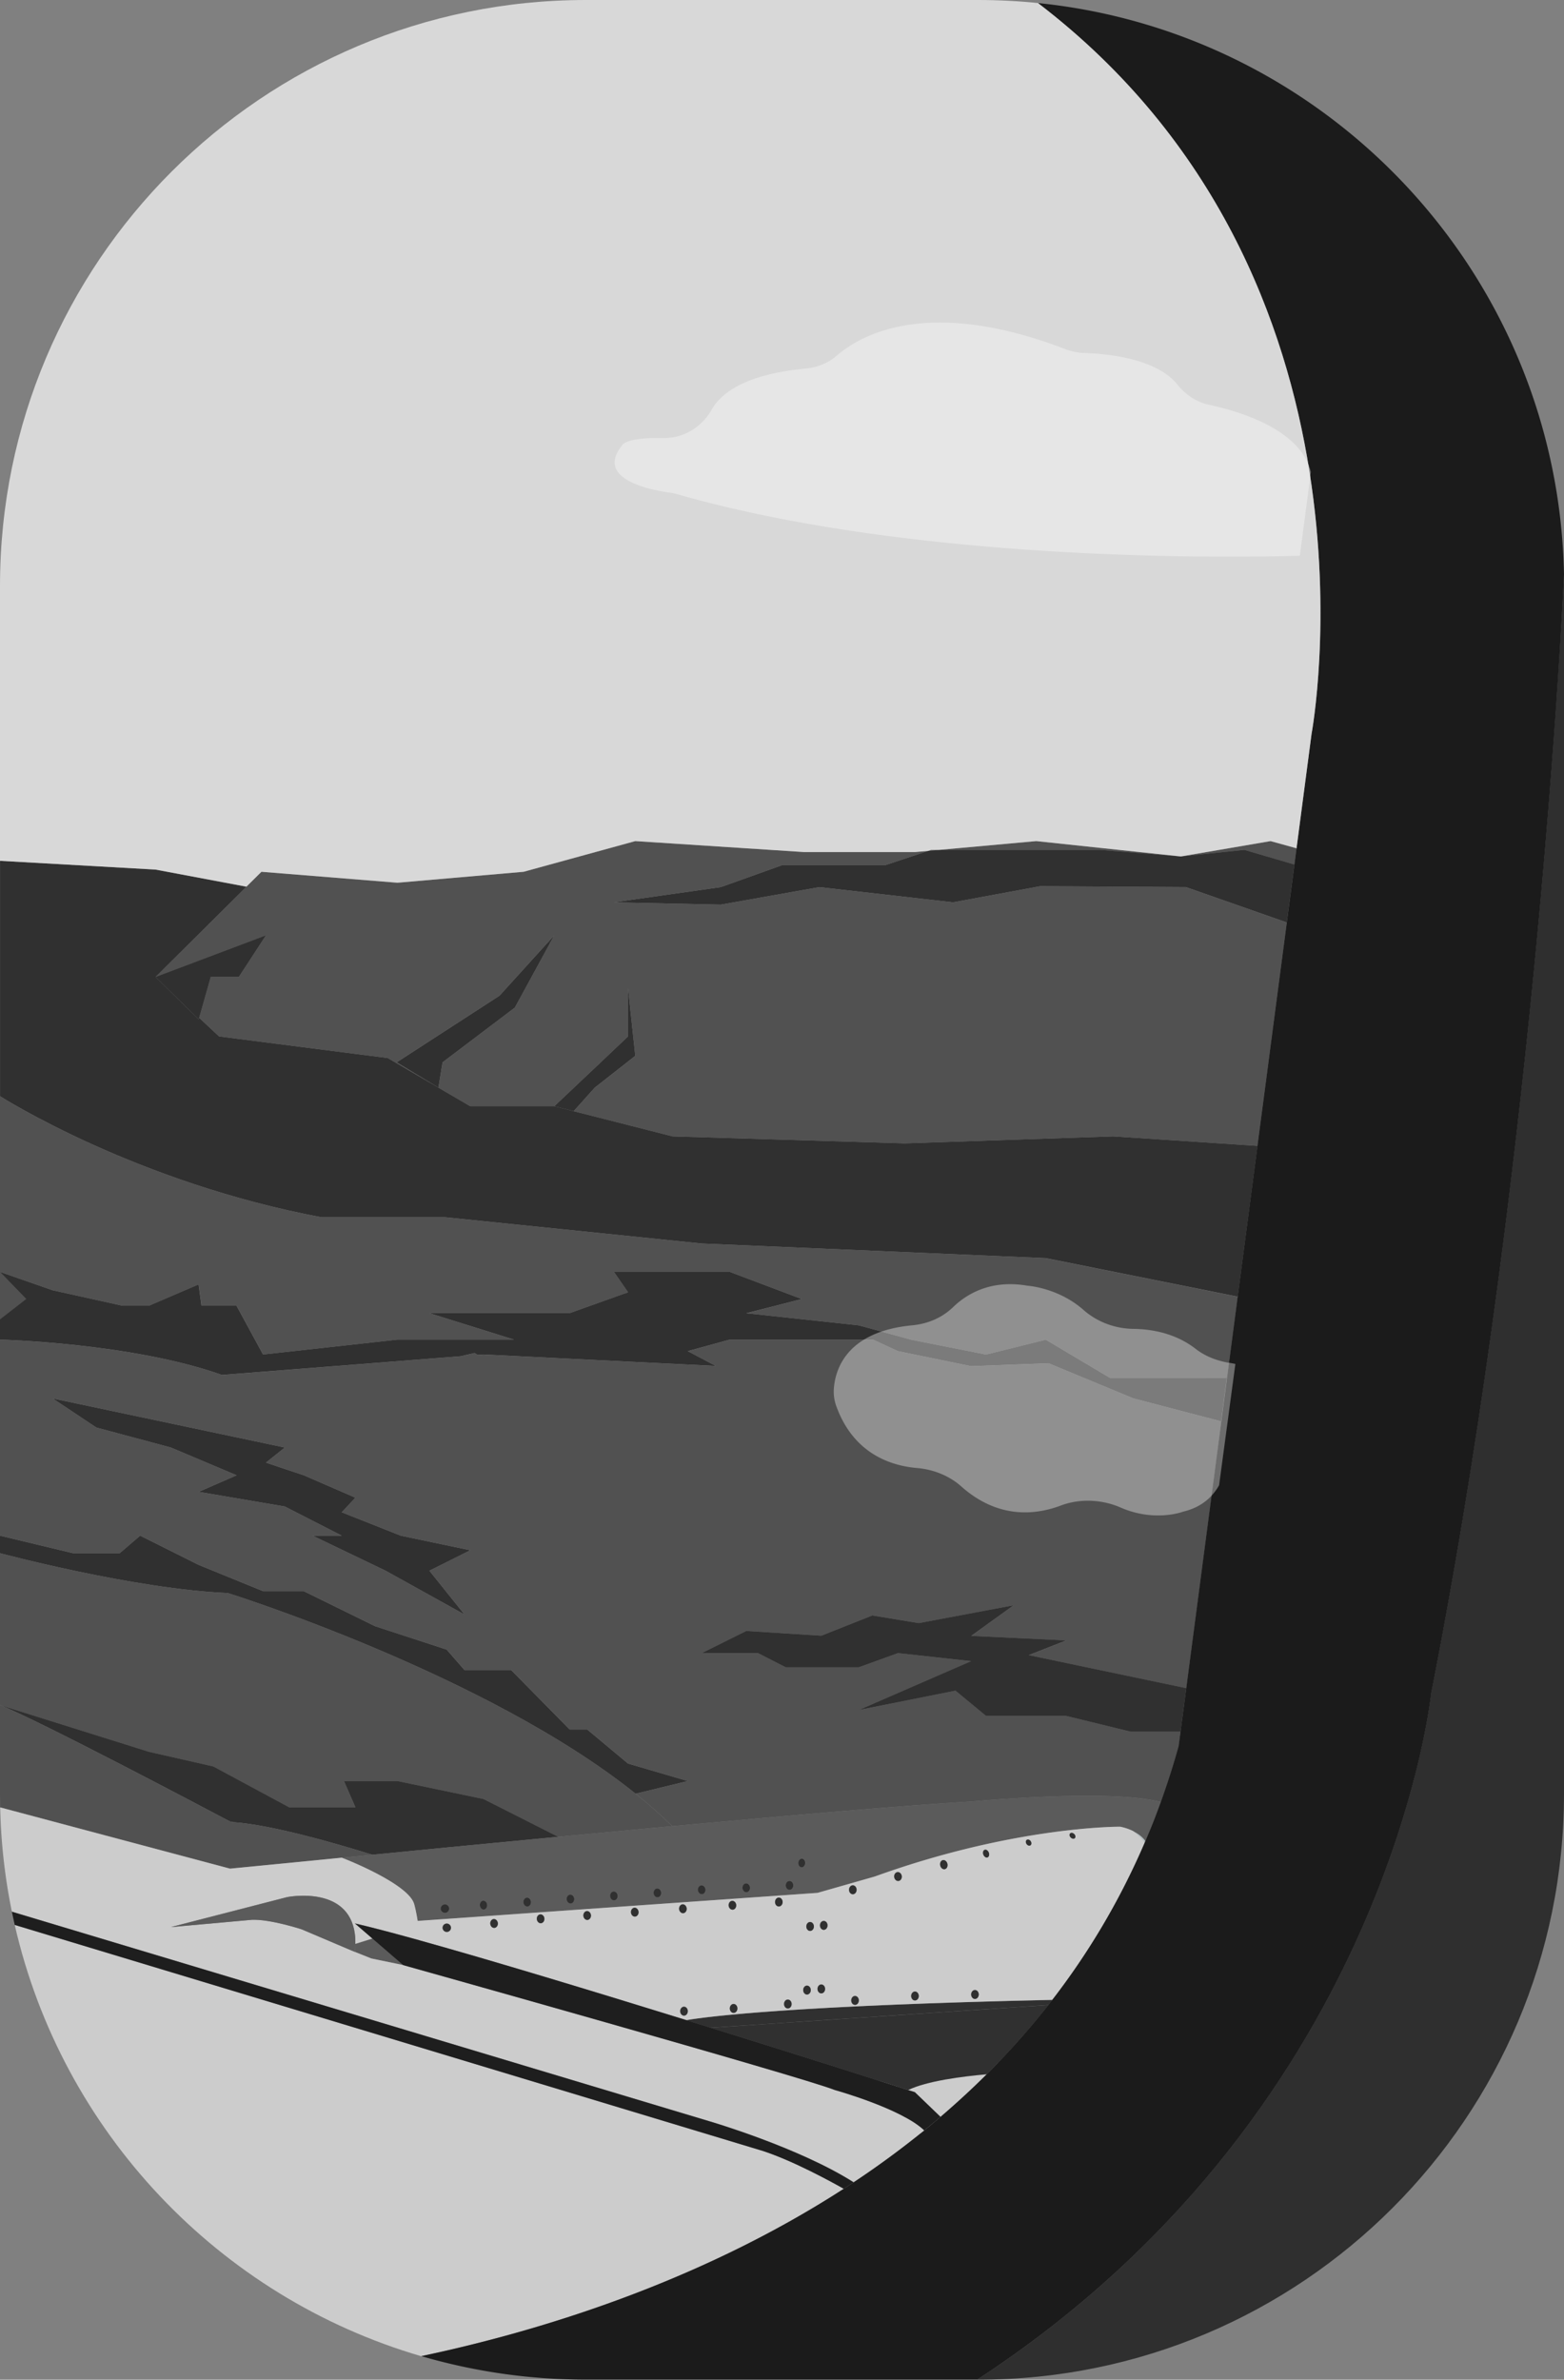 <svg xmlns="http://www.w3.org/2000/svg" width="257" height="391" fill="none"><rect width="100%" height="100%" fill="#808080" stroke="none"/><path fill="#515151" d="M0 294.73v2.23h.03c-.02-.74-.03-1.48-.03-2.23Z"/><path fill="#303030" d="M257 96.27v-2.35s0 .18-.02.51c.01.61.02 1.23.02 1.85v-.01Z"/><path fill="#B3BFC2" d="M186.19 300.86c.77.57 1.43 1.21 1.92 1.9.04-.09.08-.18.11-.27-.53-.75-1.3-1.27-2.03-1.63Zm-36.96 42.54c.72.23 1.12.36 1.12.36l4.21 4.05c2.6-2.22 5.14-4.54 7.59-7-4.02.36-9.84 1.1-12.92 2.59Z"/><path fill="#CCC" d="m144.52 341.98 23.89-3.7-10.79 20.29-13.1-16.59Z"/><path fill="#B3BFC2" d="m58.32 320.72.12.05-.12-.08v.03Z"/><path fill="#515151" d="M0 208.98v7.82l4.32-3.36L0 208.98Z"/><path fill="#303030" d="M102.72 212.5h.14c.11-.05.23-.11.34-.17l-.48.17Zm-74.64 25.34 10.8 4.56-6.23 2.72 14.15 2.41 9.36 4.79h-4.8l12 5.76 12.97 7.2-5.77-7.2 6.72-3.36-11.43-2.4-9.69-3.84 2.24-2.4-8.48-3.68-6.22-2.08 3.1-2.48-38.16-8.07 7.2 4.79 12.24 3.28Zm76.37 56.88 8.57-2.08-9.83-2.88-6.71-5.6H93.6l-9.61-9.76h-7.67l-2.92-3.36-11.76-3.84-11.73-5.76h-6.68l-10.59-4.32-9.61-4.8-3.36 2.88h-7.68l-12-2.88v2.88s22.08 5.91 37.44 6.55c0 0 42.46 13.27 67.01 32.97h.01Z"/><path fill="#515151" d="M104.45 294.72c-24.55-19.7-67.01-32.97-67.01-32.97C22.08 261.1 0 255.2 0 255.2v24.96l24.48 7.68 10.56 2.4 12.48 6.72H58.4l-1.89-4.32h8.79l14.13 2.95 12.28 6.21c5.01-.47 10.26-.97 15.58-1.46 1.05-.1 2.11-.19 3.16-.29-1.84-1.82-3.85-3.6-6.01-5.33h.01Z"/><path fill="#303030" d="m38.42 299.4-.82-.21c.21.11.32.17.32.17.16 0 .33.02.5.04Z"/><path fill="#303030" d="M38.42 299.4c6.23.45 16.6 3.43 22.76 5.35 6.19-.61 17.52-1.71 30.54-2.95l-12.28-6.21-14.13-2.95h-8.79l1.89 4.32H47.53l-12.48-6.72-10.56-2.4-24.48-7.68c6.77 2.71 34.35 17.31 37.6 19.03l.82.21h-.01Z"/><path fill="#515151" d="M38.42 299.4c-.17-.01-.34-.03-.5-.04 0 0-.12-.06-.32-.17-3.25-1.72-30.83-16.32-37.6-19.03v14.57c0 .75.01 1.5.03 2.24l37.77 10.07 12.9-1.26 5.46-.54s1.44-.14 3.98-.39c.33-.03.67-.07 1.04-.1-6.17-1.92-16.53-4.9-22.76-5.35Z"/><path fill="#303030" d="M116.76 333.17c15.46 4.81 28.66 9.02 32.47 10.24 3.07-1.49 8.9-2.24 12.92-2.59 3.55-3.54 6.94-7.32 10.12-11.37l-55.51 3.73v-.01Z"/><path fill="#303030" d="m116.76 333.17 55.51-3.73c.22-.28.43-.56.65-.84-42.81.94-56.66 2.74-60.14 3.33 1.34.42 2.67.83 3.98 1.24Zm81.48-106.77H182.4l-10.56-6.28-9.81 2.44-12.31-2.44-8.61-2.36-18.49-1.99 5.85-1.49 3.27-.84-11.82-4.46h-19.04l2.31 3.34c-.11.06-.23.12-.34.18h-.14l-9.12 3.26H70.54l13.92 4.35H65.29l-22.07 2.44-4.36-8.01H33.1l-.47-3.51-8.17 3.51h-4.32l-11.52-2.55-8.64-3.02 4.32 4.46-4.32 3.36v3.32s21.6.52 36.48 5.8l39.24-3.07 2.28-.53.52.31.92-.07 13.13.65 1.24.06.39.02 10.19.5 13.24.65-4.6-2.43 6.9-1.89h23.56l4.07 1.89 12.02 2.47 12.74-.48 13.92 5.77 9.12 2.39 5.32 1.39.94-7.15h-3.38l.02.01Z"/><path fill="#515151" d="m195.36 232.16-9.12-2.39-13.92-5.77-12.74.48-12.02-2.47-4.07-1.89h-23.56l-6.9 1.89 4.6 2.43-13.24-.65-10.19-.5-.39-.02-1.24-.06-13.13-.65-.92.07-.52-.31-2.28.53-39.24 3.07C21.6 220.64 0 220.12 0 220.12v32.2l12 2.88h7.68l3.36-2.88 9.61 4.8 10.59 4.32h6.68l11.73 5.76 11.76 3.84 2.92 3.36H84l9.61 9.76h2.88l6.71 5.6 9.83 2.88-8.57 2.08c2.15 1.73 4.17 3.51 6.01 5.33 19.3-1.77 38.79-3.46 49.12-4.05 0 0 22.69-2.15 31.17.08 1.07-2.97 2.06-6.04 2.93-9.2l.31-2.36h-8.23l-10.56-2.58h-13.17l-5.02-4.15-15.89 3.18 18.46-8.02-12.02-1.33-6.44 2.33h-12l-4.56-2.33h-9.25l7.32-3.64 12.33.78 8.39-3.33 7.63 1.26 15.59-2.93-6.98 5.03 15.62.75-6.17 2.42 25.89 5.43 3.15-23.99 2.09-15.9.12-.89.4-3.05-5.32-1.39-.02-.01ZM76.33 265.28l-12.97-7.2-12-5.76h4.8l-9.36-4.79-14.15-2.41 6.23-2.72-10.8-4.56-12.24-3.28-7.2-4.79 38.16 8.07-3.1 2.48 6.22 2.08 8.48 3.68-2.24 2.4 9.69 3.84 11.43 2.4-6.72 3.36 5.77 7.2Z"/><path fill="#2F2F2F" d="M235.15 278.24S228.24 346.8 160.56 391h.17c53.17 0 96.27-43.1 96.27-96.27V96.27c0-.62-.01-1.23-.02-1.85-.35 7.43-4.86 97.6-21.83 183.81v.01Z"/><path fill="#5B5B5B" d="M159.58 296c-10.34.6-29.82 2.28-49.12 4.05-1.06.1-2.11.19-3.16.29-5.31.49-10.57.98-15.58 1.46-13.02 1.23-24.34 2.34-30.54 2.95-.37.04-.71.07-1.04.1-2.54.25-3.98.39-3.98.39s2.01.77 4.39 1.92c.41.2.83.41 1.25.63 2.8 1.45 5.71 3.32 6.24 5.01 0 0 0 .02.02.06.07.24.34 1.28.57 2.77l65.71-4.61 9.42-2.69c23.04-8.31 40.32-8.18 40.32-8.18s1.01.17 2.11.71c.74.36 1.5.88 2.03 1.63.43-1.01.86-2.03 1.27-3.06.44-1.1.86-2.22 1.26-3.35-8.48-2.23-31.17-.08-31.17-.08Zm-85.8 17.79a.69.69 0 0 1-.86.48.695.695 0 0 1-.48-.86c.11-.37.49-.59.86-.48.37.11.59.49.48.86Zm5.71-.04c-.33.02-.62-.28-.65-.68-.03-.4.22-.74.54-.77.33-.02.62.28.65.68.03.4-.22.74-.54.77Zm7.2-.51c-.34.02-.64-.28-.67-.68-.03-.4.23-.74.57-.77.34-.02.64.28.67.68.03.4-.23.74-.57.77Zm7.11-.5c-.34.02-.64-.28-.67-.68-.03-.4.23-.74.57-.77.34-.02.64.28.67.68.03.4-.23.74-.57.77Zm7.15-.5c-.34.02-.64-.28-.67-.68-.03-.4.23-.74.57-.77.34-.02.64.28.67.68.03.4-.23.74-.57.77Zm7.15-.5c-.34.02-.64-.28-.67-.68-.03-.4.23-.74.57-.77.34-.02.64.28.67.68.03.4-.23.74-.57.77Zm7.28-.51c-.34.02-.64-.28-.67-.68-.03-.4.23-.74.57-.77.34-.03.64.28.67.68.03.4-.23.74-.57.77Zm7.32-.32c-.34.02-.64-.28-.67-.68-.03-.4.23-.74.57-.77.34-.03.64.28.67.68.03.4-.23.74-.57.77Zm7.06-.41c-.34 0-.62-.32-.62-.73s.28-.73.62-.73c.34 0 .62.32.62.73s-.28.73-.62.73Zm1.97-3.7c-.31-.02-.54-.35-.52-.74.02-.39.29-.7.6-.68.31.02.54.35.52.74-.02.39-.29.7-.6.68Zm-73.34 12.6c0 .41-.02.83-.07 1.28l.12.08 2.58 1.03 5.22 1.08-5.04-4.35-2.81.88Z"/><path fill="#CCC" d="M2.42 316.28c7.78 34.01 33.56 61.15 66.79 70.86 18.86-3.98 45.33-11.93 69.44-27.51-2.14-1.21-8.24-4.55-13.24-6.2L2.42 316.28Z"/><path fill="#CCC" d="M68.93 318.81c11.87 3.31 28.62 8.39 43.85 13.11 3.48-.59 17.33-2.39 60.14-3.33 5.9-7.65 11.06-16.22 15.19-25.84-.48-.7-1.15-1.33-1.92-1.9a8.968 8.968 0 0 0-2.11-.71s-17.28-.14-40.32 8.18l-9.42 2.69-65.71 4.61c-.23-1.49-.5-2.53-.57-2.77 0-.04-.02-.06-.02-.06-.53-1.69-3.44-3.55-6.24-5.01-.42-.22-.84-.43-1.25-.63a61.147 61.147 0 0 0-4.39-1.92l-5.46.54-12.9 1.26L.03 296.97c.04 1.59.11 3.17.22 4.73.3 4.22.87 8.36 1.7 12.4l114.69 34.45s14.65 4.28 23.64 10.01c3.95-2.62 7.83-5.46 11.59-8.52-3.69-3.58-14.71-6.65-14.71-6.65-5.4-2.16-70.92-20.52-70.92-20.52l-5.22-1.08-2.58-1.03-.12-.05-8.76-3.72s-5.16-1.68-8.16-1.56l-13.32 1.2 19.08-4.92s10.14-2.07 11.16 6.11c.06.49.08 1.01.07 1.57l2.81-.88-.7-.61-2.18-1.88c2.12.49 4.81 1.19 7.92 2.03.86.24 1.76.48 2.69.74v.02Zm106.92-17.57c.16-.16.46-.12.67.1.21.22.25.51.1.67-.15.16-.46.12-.67-.1-.21-.21-.25-.51-.1-.67Zm-7.13 1.06c.18-.13.47-.03.64.21.17.24.16.55-.03.68-.18.13-.47.03-.64-.21-.17-.25-.16-.55.03-.68Zm-6.93 1.64c.24-.1.55.1.69.44.13.34.05.7-.2.79-.24.1-.55-.1-.69-.44-.13-.34-.05-.7.2-.79Zm-1.59 23.03c.34 0 .62.32.62.73s-.28.73-.62.73c-.34 0-.62-.32-.62-.73s.28-.73.62-.73Zm-5.27-21.34c.33-.07.66.2.75.61.09.41-.1.8-.43.87-.33.07-.66-.2-.75-.61-.09-.41.1-.8.43-.87Zm-4.58 21.59c.34 0 .62.32.62.73s-.28.73-.62.73c-.34 0-.62-.32-.62-.73s.28-.73.62-.73Zm-2.86-19.63c.34-.03.65.27.69.67.04.4-.21.75-.55.78-.34.03-.65-.27-.69-.67-.04-.4.21-.75.55-.78Zm-6.37 21.08c0 .4-.28.73-.62.73-.34 0-.62-.32-.62-.73s.28-.73.62-.73c.34 0 .62.32.62.73Zm-.99-18.91c.34 0 .62.32.62.73s-.28.73-.62.73c-.34 0-.62-.32-.62-.73s.28-.73.62-.73Zm-4.77 5.85c.34 0 .62.32.62.73s-.28.73-.62.73c-.34 0-.62-.32-.62-.73s.28-.73.62-.73Zm-.41 10.44c.34 0 .62.32.62.73s-.28.73-.62.73c-.34 0-.62-.32-.62-.73s.28-.73.62-.73Zm-1.84-10.26c.34 0 .62.32.62.73s-.28.73-.62.73c-.34 0-.62-.32-.62-.73s.28-.73.62-.73Zm-.51 10.45c.34 0 .62.32.62.73s-.28.73-.62.73c-.34 0-.62-.32-.62-.73s.28-.73.62-.73Zm-3.15 2.29c.34 0 .62.32.62.73s-.28.73-.62.73c-.34 0-.62-.32-.62-.73s.28-.73.62-.73Zm-1.48-16.75c.34 0 .62.32.62.73s-.28.73-.62.73c-.34 0-.62-.32-.62-.73s.28-.73.62-.73Zm-6.81 18.2c0 .4-.28.73-.62.73-.34 0-.62-.32-.62-.73s.28-.73.62-.73c.34 0 .62.32.62.73Zm-.87-17.67c.34-.02.64.28.67.68.03.4-.23.74-.57.77-.34.02-.64-.28-.67-.68-.03-.4.23-.74.57-.77Zm-7.28 18.12c0 .4-.28.73-.62.73-.34 0-.62-.32-.62-.73s.28-.73.62-.73c.34 0 .62.32.62.73Zm-.86-17.54c.34-.02.64.28.67.68.03.4-.23.74-.57.77-.34.02-.64-.28-.67-.68-.03-.4.23-.74.57-.77Zm-7.91.56c.34-.02.64.28.67.68.03.4-.23.74-.57.77-.34.03-.64-.28-.67-.68-.03-.4.23-.74.57-.77Zm-7.82.55c.34-.02.64.28.67.68.03.4-.23.74-.57.77-.34.02-.64-.28-.67-.68-.03-.4.23-.74.57-.77Zm-7.65.54c.34-.02.64.28.67.68.03.4-.23.74-.57.77-.34.03-.64-.28-.67-.68-.03-.4.23-.74.57-.77Zm-7.65.77c.34-.02.64.28.67.68.03.4-.23.74-.57.77-.34.02-.64-.28-.67-.68-.03-.4.23-.74.57-.77Zm-8.38 1.24c.1-.36.48-.58.84-.48.36.1.58.48.48.84a.69.69 0 0 1-.84.48.69.69 0 0 1-.48-.84Z"/><path fill="#1E1E1E" d="M150.35 343.76s-.39-.13-1.12-.36c-3.81-1.22-17.01-5.43-32.47-10.24-1.31-.41-2.64-.82-3.98-1.24-15.23-4.72-31.98-9.81-43.85-13.11-.93-.26-1.82-.51-2.69-.74-3.11-.85-5.8-1.54-7.92-2.03l2.18 1.88.7.61 5.04 4.35s65.52 18.36 70.92 20.52c0 0 11.02 3.06 14.71 6.65l.49-.4c.74-.6 1.47-1.22 2.19-1.84l-4.21-4.05h.01Z"/><path fill="#5B5B5B" d="m57.06 319.82 1.26.9v-.03l-1.26-.87Z"/><path fill="#5B5B5B" d="M58.39 319.4c0-.56-.01-1.09-.07-1.57-1.02-8.18-11.16-6.11-11.16-6.11l-19.08 4.92 13.32-1.2c3-.12 8.16 1.56 8.16 1.56l8.76 3.72-1.26-.9 1.26.87c.05-.45.07-.88.07-1.28v-.01Z"/><path fill="#1E1E1E" d="M1.95 314.11c.15.73.31 1.45.47 2.17l122.98 37.15c5 1.65 11.1 4.99 13.24 6.2.54-.35 1.08-.7 1.62-1.06-8.99-5.72-23.64-10.01-23.64-10.01L1.95 314.11Z"/><path fill="#303030" d="M79.39 312.3c-.33.02-.57.37-.54.77.03.4.32.7.65.68.33-.02.57-.37.54-.77-.03-.4-.32-.7-.65-.68Zm1.75 3.02c-.34.02-.6.37-.57.77.03.4.33.7.67.68.34-.02.6-.37.57-.77-.03-.4-.33-.7-.67-.68Zm5.44-3.52c-.34.02-.6.37-.57.77.03.4.33.7.67.68.34-.02.6-.37.57-.77-.03-.4-.33-.7-.67-.68Zm2.21 2.75c-.34.02-.6.37-.57.77.03.4.33.7.67.68.34-.02.6-.37.57-.77-.03-.4-.33-.7-.67-.68Zm4.9-3.25c-.34.02-.6.37-.57.77.03.4.33.7.67.68.34-.02.6-.37.57-.77-.03-.4-.33-.7-.67-.68Zm2.75 2.71c-.34.02-.6.37-.57.77.03.4.33.7.67.68.34-.02.6-.37.57-.77-.03-.4-.33-.7-.67-.68Zm4.39-3.22c-.34.02-.6.37-.57.77.03.4.33.7.67.68.34-.02.6-.37.57-.77-.03-.4-.33-.7-.67-.68Zm3.43 2.67c-.34.02-.6.37-.57.77.03.4.33.7.67.68.34-.02.6-.37.57-.77-.03-.4-.33-.7-.67-.68Zm3.72-3.17c-.34.02-.6.37-.57.77.03.4.33.7.67.68.34-.02.6-.37.57-.77-.03-.4-.33-.7-.67-.68Zm4.29 4.06c.34-.02.6-.37.57-.77-.03-.4-.33-.7-.67-.68-.34.02-.6.37-.57.77.03.4.33.7.67.68Zm2.99-4.57c-.34.02-.6.37-.57.77.03.4.33.7.67.68.34-.02.6-.37.57-.77-.03-.4-.33-.7-.67-.68Zm5.15 4c.34-.02.6-.37.57-.77-.03-.4-.33-.7-.67-.68-.34.02-.6.37-.57.77.03.4.33.7.67.68Zm2.17-4.32c-.34.02-.6.37-.57.77.03.4.33.7.67.68.34-.02.6-.37.57-.77-.03-.4-.33-.7-.67-.68Zm7.16 1.05c.343 0 .62-.327.62-.73 0-.403-.277-.73-.62-.73-.342 0-.62.327-.62.73 0 .403.278.73.62.73Zm11.02 0c0-.4-.28-.73-.62-.73-.34 0-.62.32-.62.73s.28.73.62.73c.34 0 .62-.32.62-.73Zm6.73-2.9c-.34.03-.59.38-.55.78.04.4.34.7.69.67.34-.03.59-.38.55-.78-.04-.4-.34-.7-.69-.67Zm7.44-1.97c-.33.07-.52.46-.43.87.09.41.43.68.75.61.33-.07.52-.46.43-.87-.09-.41-.43-.68-.75-.61Zm6.86-1.69c-.24.1-.33.45-.2.79s.44.54.69.44c.24-.1.33-.45.2-.79s-.44-.54-.69-.44Zm6.93-1.64c-.18.13-.2.43-.03.68.17.25.46.34.64.21.18-.13.2-.43.03-.68-.17-.25-.46-.34-.64-.21Zm7.13-1.06c-.16.16-.12.46.1.67.21.21.51.25.67.1.16-.15.12-.46-.1-.67-.22-.21-.51-.25-.67-.1Zm-40.49 14.38c-.34 0-.62.32-.62.73s.28.73.62.73c.34 0 .62-.32.62-.73s-.28-.73-.62-.73Zm-2.24.18c-.34 0-.62.32-.62.73s.28.73.62.73c.34 0 .62-.32.62-.73s-.28-.73-.62-.73Zm1.84 10.26c-.34 0-.62.32-.62.73s.28.73.62.73c.34 0 .62-.32.62-.73s-.28-.73-.62-.73Zm5.54 1.89c-.34 0-.62.32-.62.73s.28.73.62.73c.34 0 .62-.32.62-.73s-.28-.73-.62-.73Zm9.85-.73c-.34 0-.62.32-.62.73s.28.73.62.73c.34 0 .62-.32.62-.73s-.28-.73-.62-.73Zm9.86 1.21c.342 0 .62-.327.62-.73 0-.403-.278-.73-.62-.73-.343 0-.62.327-.62.73 0 .403.277.73.62.73Zm-27.6-2.18c-.34 0-.62.32-.62.73s.28.73.62.73c.34 0 .62-.32.62-.73s-.28-.73-.62-.73Zm-3.15 2.29c-.34 0-.62.32-.62.73s.28.73.62.73c.34 0 .62-.32.62-.73s-.28-.73-.62-.73Zm-8.91.73c-.34 0-.62.32-.62.73s.28.73.62.73c.34 0 .62-.32.62-.73s-.28-.73-.62-.73Zm-8.15.45c-.34 0-.62.32-.62.73s.28.73.62.73c.34 0 .62-.32.62-.73s-.28-.73-.62-.73Zm15.58-16.48c.343 0 .62-.327.62-.73 0-.403-.277-.73-.62-.73-.342 0-.62.327-.62.73 0 .403.278.73.62.73Zm3.73-6.44c.31.02.58-.29.6-.68.02-.39-.21-.72-.52-.74-.31-.02-.58.29-.6.68-.02.39.21.72.52.74Zm-58.41 6.12c-.37-.1-.75.11-.86.48-.11.37.11.75.48.86.37.11.75-.11.86-.48a.695.695 0 0 0-.48-.86Zm.3 3.16c-.36-.1-.74.11-.84.48-.1.37.11.74.48.84.36.1.74-.11.84-.48.1-.36-.11-.74-.48-.84Zm95.43-44.14 6.17-2.42-15.62-.74 6.98-5.03-15.59 2.93-7.62-1.26-8.39 3.33-12.33-.78-7.32 3.64h9.25l4.56 2.33h12l6.44-2.33 12.02 1.32-18.46 8.03 15.89-3.18 5.02 4.15h13.17l10.56 2.58h8.23l.94-7.14-25.9-5.43ZM90.07 154.79l.37.07.64-1.18-1.01 1.11Z"/><path fill="#303030" d="m82.08 163.6-16.9 10.95 6.86 4.15.68-4.15 11.88-8.99 5.84-10.7-.37-.07-7.99 8.81Z"/><path fill="#515151" d="m194.04 140.72-23.76-2.52-15.94 1.44h26.38l13.32 1.08Zm18.66 1.33.35-2.67-4.27-1.18-14.74 2.52 10.44-1.08 8.22 2.41Z"/><path fill="#303030" d="m153 139.64-.5.17 1.84-.17H153Z"/><path fill="#fff" d="m153 139.64-.5.17 1.84-.17H153Z" opacity=".36"/><path fill="#303030" d="m204.48 139.64-10.44 1.08-13.32-1.08h-26.38l-1.84.17-7.06 2.35H128.5l-3.99 1.43-6.07 2.17-17.64 2.5 17.64.38 16.2-2.88 21.96 2.5 14.34-2.65 23.94.15 16.57 5.81.99-7.51.26-2.01-8.22-2.41Zm-100.77 27.49-.51-4.81v7.97L98.23 175l-7.15 6.76 3.19.81 3.47-3.87 3.62-2.84 3.03-2.38-.68-6.35Z"/><path fill="#303030" d="m182.88 186.71-34.2 1.15-38.16-1.15-19.44-4.95h-13.8l-12.14-7.09-1.42-.83L36 170.29l-3.27-3.06-.07.26-7.09-6.96 2.36-2.35 11.29-11.21 1.28-1.28-14.93-2.81-25.56-1.44v38.68s5.67 3.62 15.25 7.95c9.34 4.21 22.39 9.09 37.55 11.93h20.31l42.2 4.32 10 .42 37.82 1.61 8.71.37 31.54 6.33 3.25-24.78-23.75-1.56h-.01Z"/><path fill="#515151" d="m194.88 145.76-23.94-.15-14.34 2.65-21.96-2.5-16.2 2.88-17.64-.38 17.64-2.5 6.07-2.17 3.99-1.43h16.94l7.06-2.35-2.15.19h-18.23l-27.73-1.8-18.35 5.04-20.73 1.8-22.35-1.8-2.47 2.45-1.28 1.28-11.29 11.21-2.36 2.35 4.75-1.79 13.39-5.05-3.97 6.09-.49.75h-4.61l-1.9 6.71L36 170.3l27.72 3.55 1.42.83 12.14 7.09h13.8l7.15-6.76 4.97-4.71v-7.97l.51 4.81.68 6.35-3.03 2.38-3.62 2.84-3.47 3.87-3.19-.81 19.44 4.95 38.16 1.15 34.2-1.15 23.75 1.56.22-1.71 1.36-10.32.45-3.45 2.79-21.22-16.57-5.81v-.01ZM84.6 165.56l-11.88 8.99-.68 4.15-6.87-4.15 16.9-10.95 7.99-8.81 1.01-1.11-.64 1.18-5.84 10.7h.01Zm87.24 41.16-8.71-.37-37.82-1.61-10-.42-42.2-4.32H52.8c-15.16-2.84-28.21-7.72-37.55-11.93C5.67 183.75 0 180.12 0 180.12v28.86L8.64 212l11.52 2.55h4.32l8.17-3.51.47 3.51h5.76l4.36 8.01 22.07-2.44h19.17l-13.92-4.35h23.05l9.12-3.27.48-.17-2.31-3.34h19.04l11.82 4.46-3.27.84-5.85 1.49 18.49 1.99 8.61 2.36 12.31 2.44 9.81-2.44 10.56 6.28h19.22l.86-6.54.06-.46.83-6.34-31.54-6.33-.01-.02Z"/><path fill="#303030" d="m32.65 167.48.08-.25-7.17-6.71 7.09 6.96Zm-2.34-8.75-4.75 1.79 7.17 6.71 1.9-6.71h4.61l.49-.75 3.97-6.09-13.39 5.05Z"/><path fill="#3A4851" d="M175.2 328.55h-.11l-.42.72.53-.73v.01Z"/><path fill="#1B1B1B" d="M170.56.5c59.01 45.1 44.96 120.06 44.96 120.06l-2.22 16.92-.25 1.9-.35 2.68-.26 2.01-.99 7.51-2.79 21.22-.45 3.45-1.36 10.32-.22 1.71-3.25 24.78-.83 6.34-.06.46-.86 6.54-.94 7.15-.4 3.05-.12.89-2.09 15.9-3.15 23.99-.94 7.13-.31 2.36c-.87 3.16-1.86 6.22-2.93 9.2-.41 1.13-.83 2.25-1.26 3.35-.41 1.03-.84 2.05-1.27 3.06-.04.09-.08.18-.11.27-4.13 9.61-9.28 18.19-15.19 25.84-.22.28-.43.56-.65.84-3.18 4.05-6.57 7.84-10.12 11.37-2.46 2.45-5 4.78-7.59 7-.73.62-1.46 1.24-2.19 1.84l-.49.4c-3.77 3.06-7.64 5.9-11.59 8.52-.54.36-1.08.71-1.62 1.06-24.11 15.59-50.58 23.53-69.44 27.51a96.237 96.237 0 0 0 27.06 3.86h64.29c67.68-44.2 74.59-112.76 74.59-112.76 16.97-86.22 21.48-176.38 21.83-183.81-.95-49.01-38.49-89.06-86.44-93.92Z"/><path fill="#D8D8D8" d="M170.56.5c-3.23-.33-6.51-.5-9.83-.5H96.27C43.1 0 0 43.1 0 96.27v45.17l25.56 1.44 14.93 2.81 2.47-2.45 22.35 1.8 20.73-1.8 18.35-5.04 27.73 1.8h18.23l2.15-.19.5-.17h1.34l15.94-1.44 23.76 2.52 14.74-2.52 4.27 1.18.25-1.9 2.22-16.92S229.57 45.59 170.56.5Z"/><path fill="#fff" d="M202.036 223.935c-.388-.06-.775-.143-1.157-.238-1.625-.398-3.146-1.087-4.388-2.056-3.321-2.585-7.218-3.262-10.261-3.298-2.594-.03-5.103-.861-7.097-2.258a10.976 10.976 0 0 1-1.024-.796c-4.176-3.726-9.261-4.035-9.261-4.035-6.091-1.057-10.055 1.391-12.273 3.554-.115.113-.242.214-.364.326-1.454 1.284-3.357 2.181-5.497 2.52-.248.041-.497.077-.757.101-3.031.279-5.358.968-7.146 1.884-.066.035-.139.071-.206.107-3.291 1.758-4.679 4.302-5.248 6.405a10.92 10.92 0 0 0-.346 2.127 7.047 7.047 0 0 0 .418 2.787c0 .012 0 .018.013.03a17.87 17.87 0 0 0 1.163 2.573c3.14 5.686 8.376 7.225 12.091 7.54 2.752.232 5.34 1.314 7.237 3.001 6.073 5.419 12.248 4.724 16.4 3.155 3.067-1.152 6.691-1.022 9.788.327 5.655 2.472 10.303.684 10.303.684 3.188-.755 4.94-2.609 5.903-4.344l1.267-9.448.073-.529.242-1.812.57-4.249.521-3.886a21.69 21.69 0 0 0-.952-.184l-.012.012Zm-3.334-157.417c-2.11-.45-3.92-1.69-5.25-3.35-3.5-4.37-11.88-5.07-15.31-5.17a9.24 9.24 0 0 1-3.07-.63c-22.51-8.64-33.6-2.38-37.59 1.08-1.4 1.21-3.16 1.92-5.03 2.1-5.74.54-9.5 1.79-11.96 3.29-1.78 1.08-2.88 2.29-3.54 3.46-1.38 2.44-3.76 4.17-6.51 4.58-.17.02-.34.04-.51.05-.3.03-.6.05-.91.05-6.51-.15-6.84 1.26-6.84 1.26-2.76 3.44-.21 5.41 2.78 6.51 1.06.39 2.18.67 3.13.86.77.16 1.44.26 1.89.32.42.06.84.14 1.25.26 38.66 11.06 89.24 10.49 102.36 10.12l1.36-10.32.45-3.45c-1.67-6.81-11.19-9.83-16.69-11.02h-.01Z" opacity=".36"/></svg>